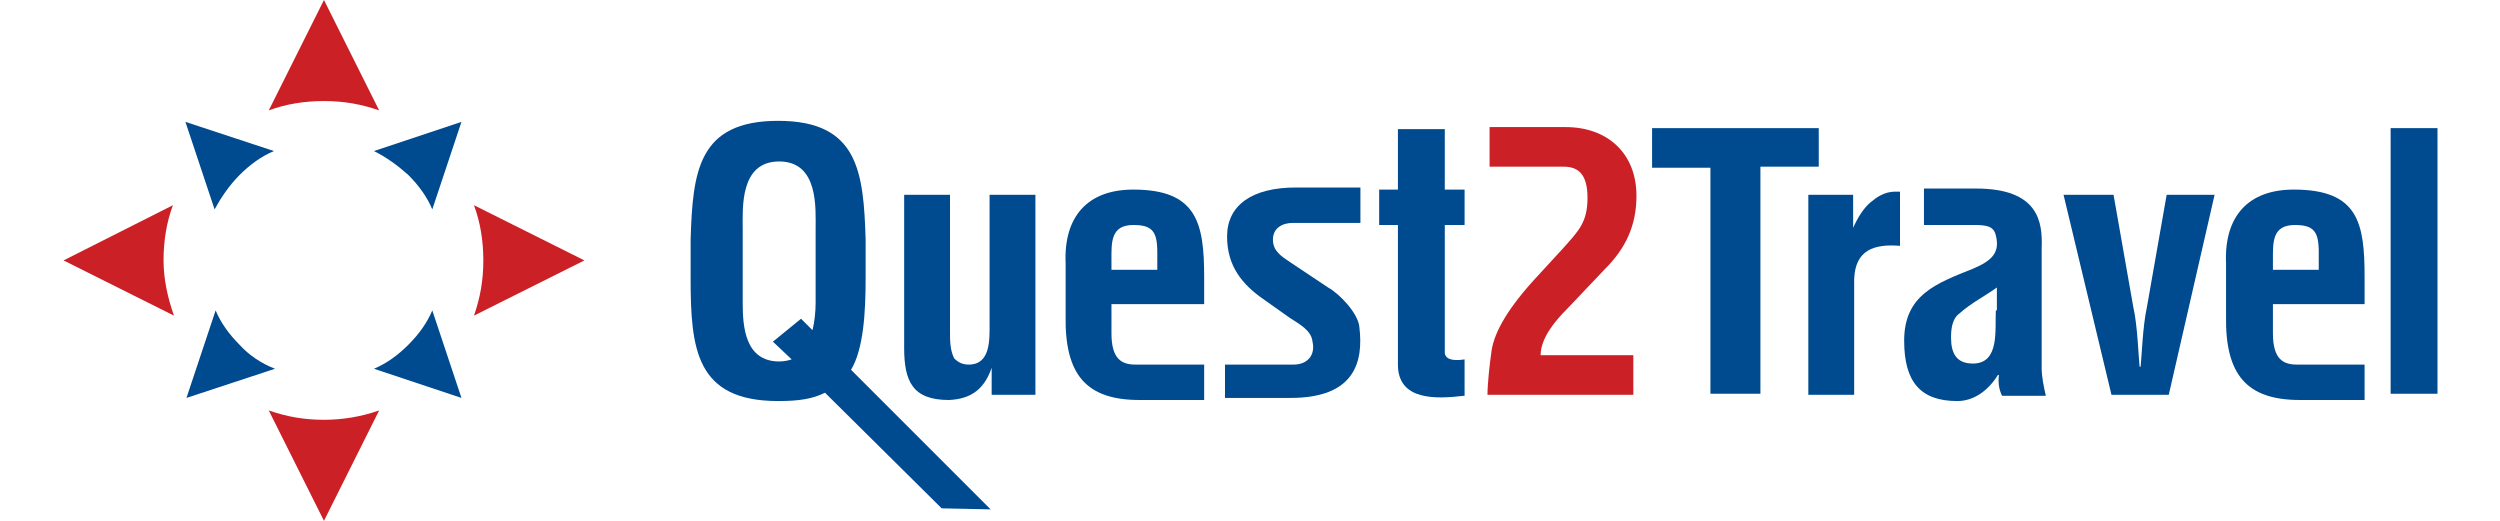 <?xml version="1.0" encoding="utf-8"?>
<!-- Generator: Adobe Illustrator 22.0.0, SVG Export Plug-In . SVG Version: 6.00 Build 0)  -->
<svg version="1.1" id="Layer_1" xmlns="http://www.w3.org/2000/svg" xmlns:xlink="http://www.w3.org/1999/xlink" x="0px" y="0px"
	 viewBox="0 0 240 50" style="enable-background:new 0 0 240 50;" xml:space="preserve">
<style type="text/css">
	.st0{fill:#004A8F;}
	.st1{fill:#CB2026;}
</style>
<path class="st0" d="M95.3,35L95.3,35c-0.7,2.3-2,3.3-4.2,3.4c-3.5,0-4.3-1.8-4.3-5V18.7h4.4v13.1c0,0.9,0,1.8,0.4,2.6
	C92,34.8,92.4,35,93,35c2.1,0,2-2.4,2-3.9V18.7h4.4v19.2h-4.2V35z"/>
<path class="st0" d="M106.7,25.8V25c0-1.7-0.1-3.4,2.1-3.4c1.8,0,2.3,0.6,2.3,2.6v1.7H106.7z M115.5,35H109c-1.3,0-2.3-0.5-2.3-3
	v-2.8h8.9v-2.6c0-5.2-0.7-8.4-6.8-8.4c-4.4,0-6.7,2.6-6.5,7.1v5c-0.1,5.7,2,8.1,7.1,8.1h6.2V35z"/>
<path class="st0" d="M218.2,25.8V25c0-1.7-0.1-3.4,2.1-3.4c1.8,0,2.3,0.6,2.3,2.6v1.7H218.2z M227,35h-6.5c-1.3,0-2.3-0.5-2.3-3
	v-2.8h8.8v-2.6c0-5.2-0.6-8.4-6.8-8.4c-4.4,0-6.7,2.6-6.5,7.1v5c-0.1,5.7,2,8.1,7.1,8.1h6.2V35z"/>
<path class="st0" d="M117.7,35h6.5c1.3,0,2.1-0.9,1.8-2.2c-0.1-1.1-1.3-1.7-2.2-2.3l-2.4-1.7c-2.2-1.5-3.6-3.3-3.6-6.1
	c0-3,2.4-4.7,6.6-4.7h6.2v3.4h-6.5c-1,0-1.9,0.5-1.9,1.6c0,1.1,0.8,1.6,1.7,2.2l3.6,2.4c1.1,0.6,2.9,2.5,3,3.8
	c0.4,3.3-0.4,6.8-6.6,6.8h-6.3V35z"/>
<path class="st0" d="M140.5,38c-2.6,0.3-6.3,0.5-6.3-3V21.6h-1.8v-3.4h1.8v-5.8h4.5v5.8h1.9v3.4h-1.9v12.3c0.1,0.8,1.3,0.7,1.9,0.6
	V38z"/>
<path class="st1" d="M143,12.2h7.3c4,0,6.8,2.5,6.8,6.6c0,2.8-1,5-3,7l-3.7,3.9c-1,1-2.5,2.7-2.5,4.4h8.9v3.8h-14
	c0-1.1,0.2-2.9,0.4-4.3c0.3-1.8,1.6-4.1,4.5-7.2l2.3-2.5c1.5-1.7,2.4-2.5,2.4-4.9c0-2.3-0.9-3-2.3-3H143V12.2z"/>
<path class="st0" d="M158.7,12.3h15.9v3.7H169v21.8h-4.8V16.1h-5.6V12.3z"/>
<path class="st0" d="M177.8,22.1L177.8,22.1c0.6-1.4,1.2-2.2,1.8-2.7c1.3-1.1,2.1-1,2.8-1v5.2c-2.5-0.2-4.3,0.4-4.4,3.2v11.1h-4.4
	V18.7h4.3V22.1z"/>
<path class="st0" d="M191.6,29.8c-0.1,1.8,0.4,5.1-2.2,5.1c-1.6,0-2.1-1-2.1-2.5c0-0.8,0.1-1.8,0.8-2.3c1.1-1,2.5-1.7,3.6-2.5V29.8z
	 M184.7,21.6h4.8c1.2,0,1.9,0.1,2.1,1c0.4,1.6-0.3,2.4-2.2,3.2c-3.5,1.4-6.6,2.5-6.6,6.9c0,4,1.6,5.8,5.1,5.8c1.5,0,2.9-0.9,3.9-2.5
	h0.1c-0.1,0.7,0,1.4,0.3,2h4.2c-0.2-0.9-0.4-1.8-0.4-2.7V23.8c0.1-2.5-0.3-5.7-6.3-5.7h-5V21.6z"/>
<path class="st0" d="M198.1,18.7h4.8l1.9,10.8c0.4,1.7,0.5,4.8,0.6,5.7h0.1c0.1-0.9,0.2-3.9,0.6-5.7l1.9-10.8h4.6l-4.4,19.2h-5.5
	L198.1,18.7z"/>
<path class="st0" d="M229.5,37.9V12.3h4.5v25.5H229.5z"/>
<path class="st0" d="M74.2,32.8l1.8,1.7c-0.3,0.1-0.7,0.2-1.2,0.2c-3.3,0-3.5-3.4-3.5-5.6V22c0-2-0.3-6.5,3.5-6.5
	c3.8,0,3.5,4.5,3.5,6.5l0,7.1c0,0.8-0.1,1.8-0.3,2.6l-1.1-1.1L74.2,32.8z M95.1,48.9L81.7,35.5c1.2-2,1.4-5.5,1.4-8.8v-3.7
	c-0.2-6.5-0.7-11.4-8.4-11.4c-7.7,0-8.2,4.9-8.4,11.4v3.7c0,6.8,0.5,11.8,8.4,11.8c2,0,3.3-0.2,4.5-0.8l11.2,11.1L95.1,48.9z"/>
<g>
	<path class="st1" d="M31.1,9.7c1.9,0,3.6,0.3,5.3,0.9L31.1,0l-5.3,10.6C27.4,10,29.2,9.7,31.1,9.7z"/>
	<path class="st0" d="M23,16.8c1-1,2.1-1.8,3.3-2.3l-8.5-2.8l2.8,8.4C21.2,19,22,17.8,23,16.8z"/>
	<path class="st1" d="M15.7,25c0-1.9,0.3-3.7,0.9-5.3L6.1,25l10.6,5.3C16.1,28.6,15.7,26.8,15.7,25z"/>
	<path class="st0" d="M23,33.1c-1-1-1.8-2.1-2.3-3.3l-2.8,8.4l8.5-2.8C25.1,34.9,23.9,34.1,23,33.1z"/>
	<path class="st1" d="M31.1,40.3c-1.9,0-3.6-0.3-5.3-0.9L31.1,50l5.3-10.6C34.7,40,32.9,40.3,31.1,40.3z"/>
	<path class="st0" d="M39.2,33.1c-1,1-2.1,1.8-3.3,2.3l8.4,2.8l-2.8-8.4C41,31,40.2,32.1,39.2,33.1z"/>
	<path class="st1" d="M46.4,25c0,1.9-0.3,3.6-0.9,5.3L56.1,25l-10.6-5.3C46.1,21.3,46.4,23.1,46.4,25z"/>
	<path class="st0" d="M39.2,16.8c1,1,1.8,2.1,2.3,3.3l2.8-8.4l-8.4,2.8C37.1,15.1,38.2,15.9,39.2,16.8z"/>
</g>
</svg>
